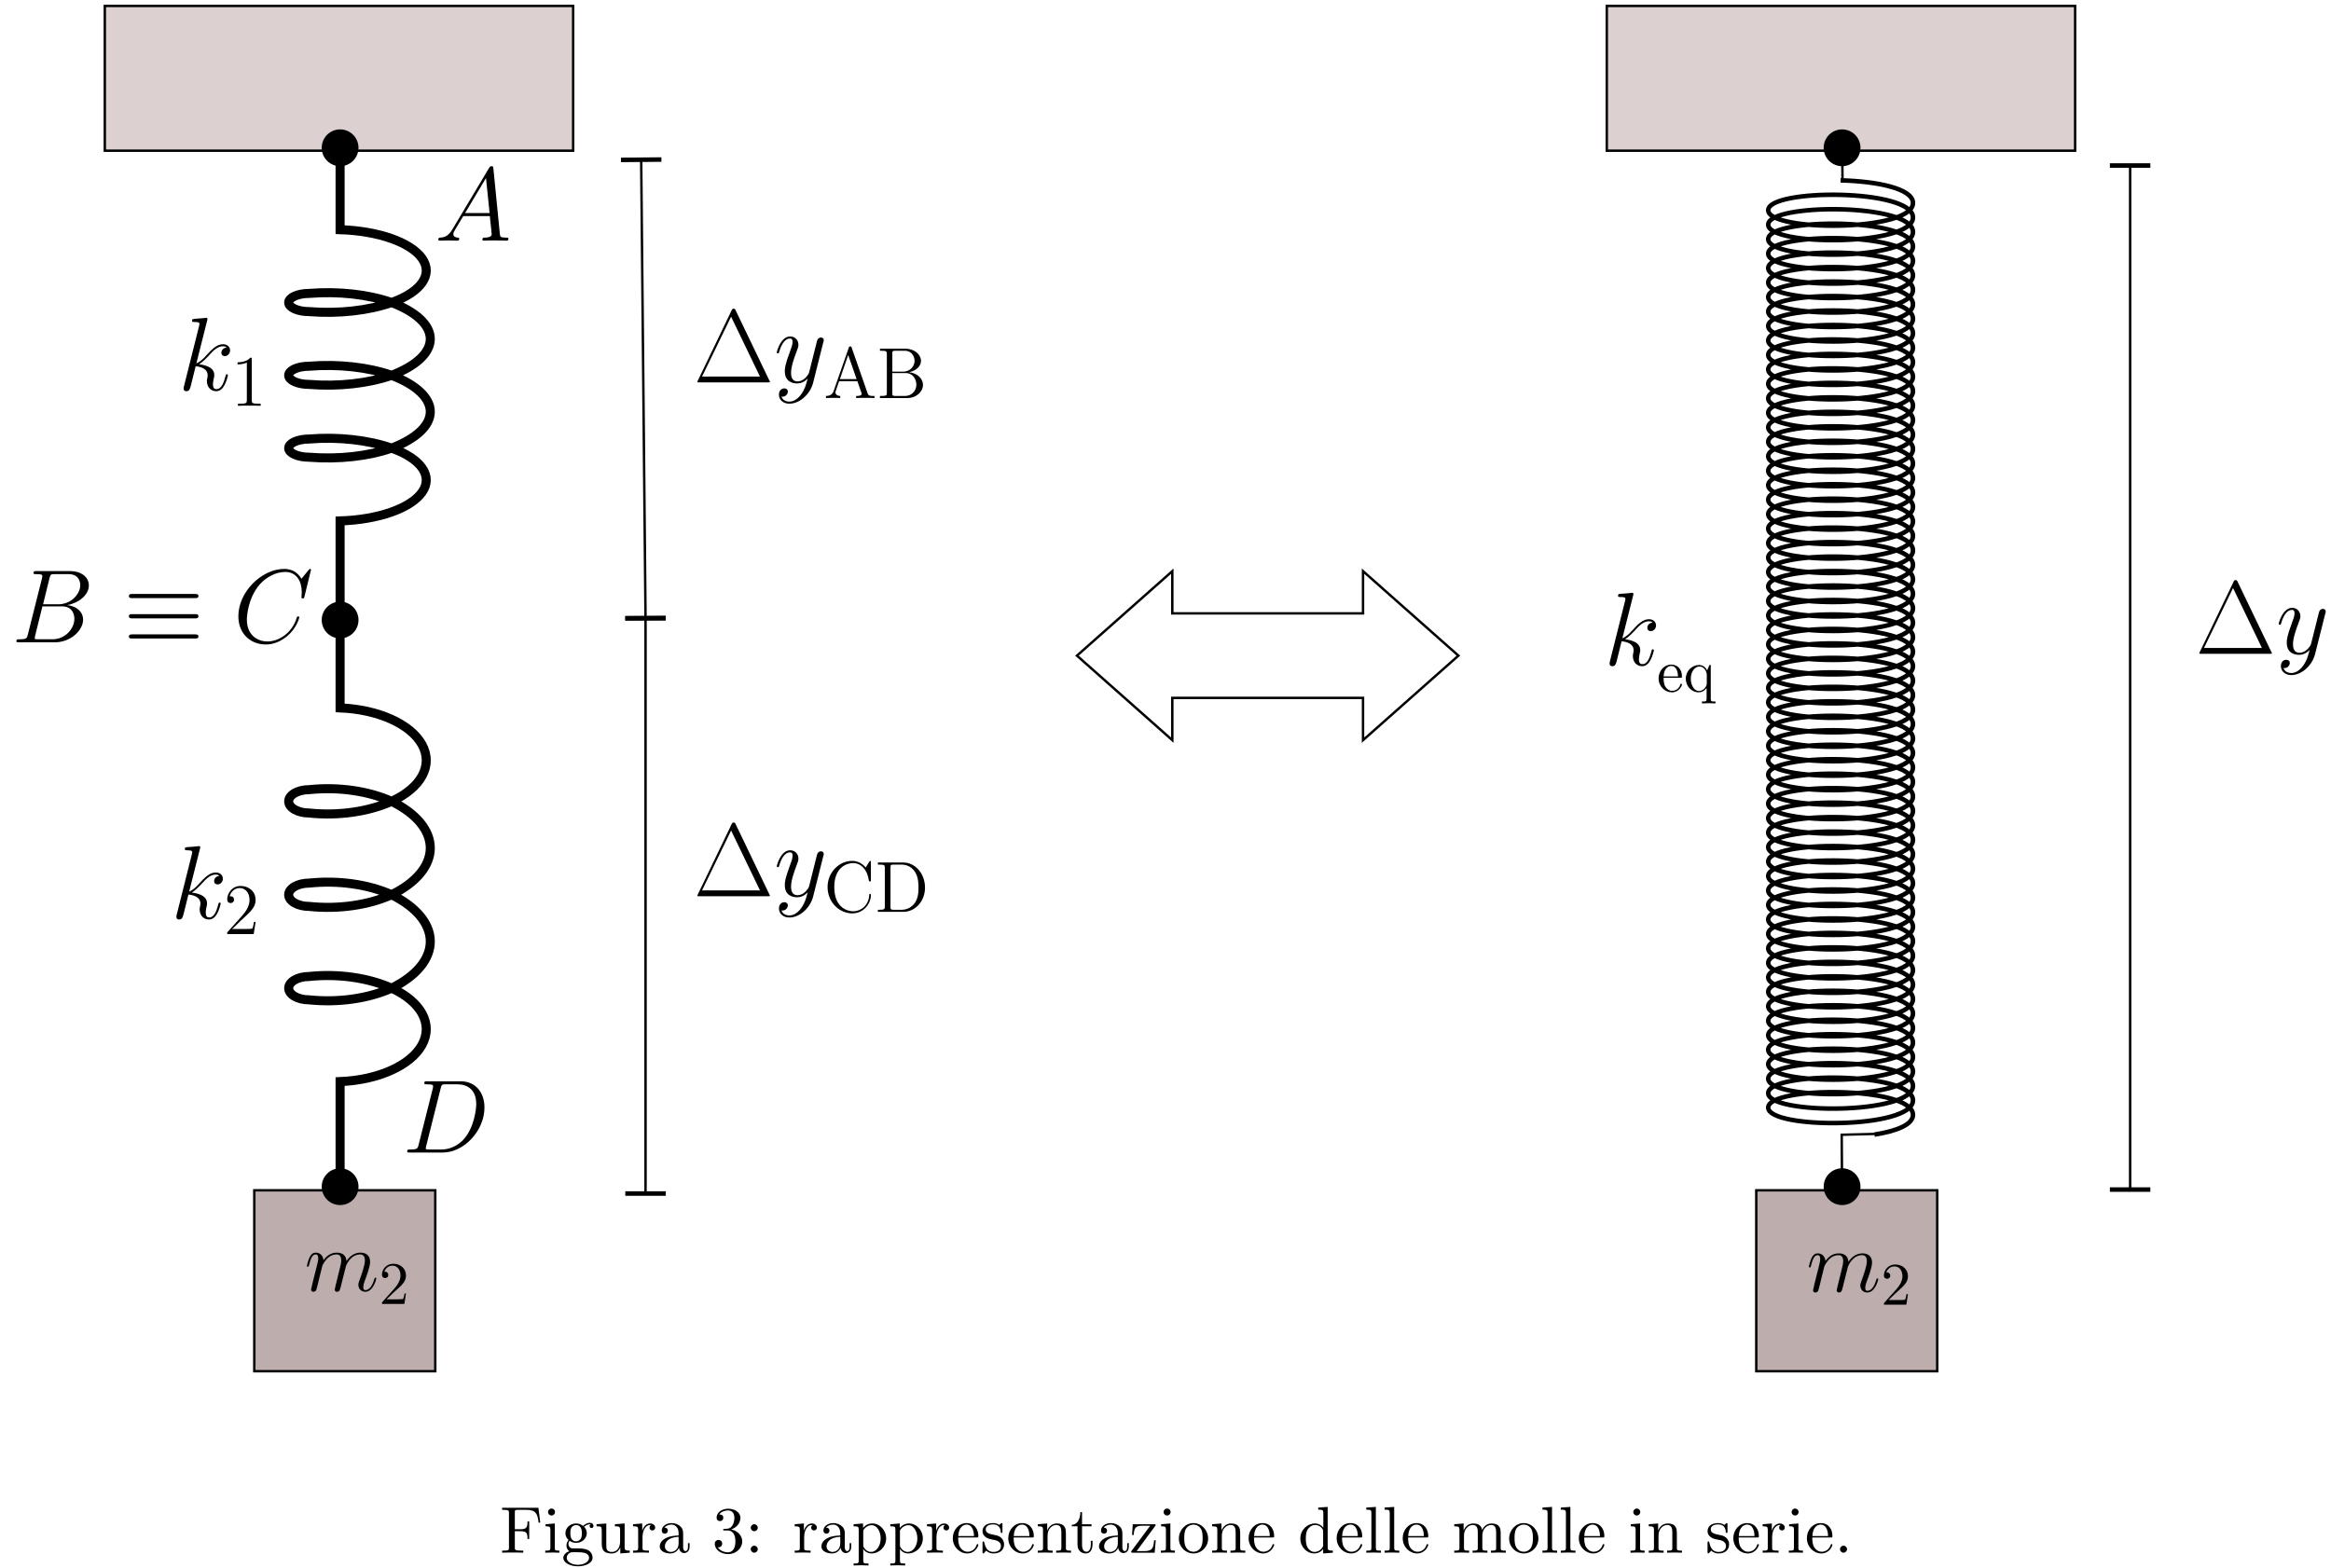 <?xml version="1.0" encoding="UTF-8"?>
<svg xmlns="http://www.w3.org/2000/svg" xmlns:xlink="http://www.w3.org/1999/xlink" width="385pt" height="259pt" viewBox="0 0 385 259" version="1.1">
<defs>
<g>
<symbol overflow="visible" id="glyph0-0">
<path style="stroke:none;" d=""/>
</symbol>
<symbol overflow="visible" id="glyph0-1">
<path style="stroke:none;" d="M 6.344 -7.422 L 0.359 -7.422 L 0.359 -7.078 L 0.625 -7.078 C 1.469 -7.078 1.484 -6.953 1.484 -6.562 L 1.484 -0.844 C 1.484 -0.453 1.469 -0.344 0.625 -0.344 L 0.359 -0.344 L 0.359 0 C 0.734 -0.031 1.594 -0.031 2.016 -0.031 C 2.469 -0.031 3.453 -0.031 3.844 0 L 3.844 -0.344 L 3.484 -0.344 C 2.453 -0.344 2.453 -0.484 2.453 -0.859 L 2.453 -3.547 L 3.391 -3.547 C 4.438 -3.547 4.547 -3.203 4.547 -2.266 L 4.828 -2.266 L 4.828 -5.156 L 4.547 -5.156 C 4.547 -4.25 4.438 -3.875 3.391 -3.875 L 2.453 -3.875 L 2.453 -6.641 C 2.453 -7 2.469 -7.078 2.984 -7.078 L 4.297 -7.078 C 5.938 -7.078 6.203 -6.469 6.375 -4.969 L 6.656 -4.969 Z M 6.344 -7.422 "/>
</symbol>
<symbol overflow="visible" id="glyph0-2">
<path style="stroke:none;" d="M 1.938 -4.828 L 0.406 -4.703 L 0.406 -4.359 C 1.109 -4.359 1.203 -4.297 1.203 -3.766 L 1.203 -0.828 C 1.203 -0.344 1.094 -0.344 0.359 -0.344 L 0.359 0 C 0.703 -0.016 1.297 -0.031 1.562 -0.031 C 1.938 -0.031 2.328 -0.016 2.688 0 L 2.688 -0.344 C 1.969 -0.344 1.938 -0.391 1.938 -0.812 Z M 1.969 -6.719 C 1.969 -7.062 1.703 -7.297 1.391 -7.297 C 1.062 -7.297 0.812 -7 0.812 -6.719 C 0.812 -6.422 1.062 -6.141 1.391 -6.141 C 1.703 -6.141 1.969 -6.375 1.969 -6.719 Z M 1.969 -6.719 "/>
</symbol>
<symbol overflow="visible" id="glyph0-3">
<path style="stroke:none;" d="M 2.422 -1.875 C 1.469 -1.875 1.469 -2.969 1.469 -3.219 C 1.469 -3.516 1.484 -3.859 1.641 -4.141 C 1.734 -4.266 1.984 -4.562 2.422 -4.562 C 3.375 -4.562 3.375 -3.484 3.375 -3.234 C 3.375 -2.938 3.359 -2.578 3.203 -2.312 C 3.109 -2.188 2.859 -1.875 2.422 -1.875 Z M 1.156 -1.453 C 1.156 -1.5 1.156 -1.75 1.344 -1.969 C 1.766 -1.656 2.219 -1.625 2.422 -1.625 C 3.438 -1.625 4.188 -2.375 4.188 -3.219 C 4.188 -3.625 4.016 -4.031 3.734 -4.281 C 4.141 -4.641 4.531 -4.703 4.719 -4.703 C 4.75 -4.703 4.797 -4.703 4.828 -4.688 C 4.719 -4.641 4.656 -4.531 4.656 -4.391 C 4.656 -4.203 4.797 -4.078 4.969 -4.078 C 5.078 -4.078 5.297 -4.156 5.297 -4.406 C 5.297 -4.594 5.156 -4.938 4.734 -4.938 C 4.516 -4.938 4.031 -4.875 3.578 -4.422 C 3.125 -4.781 2.656 -4.828 2.422 -4.828 C 1.406 -4.828 0.656 -4.062 0.656 -3.234 C 0.656 -2.75 0.891 -2.328 1.172 -2.109 C 1.031 -1.938 0.828 -1.578 0.828 -1.203 C 0.828 -0.859 0.969 -0.453 1.312 -0.234 C 0.656 -0.047 0.312 0.422 0.312 0.859 C 0.312 1.641 1.391 2.25 2.719 2.25 C 4 2.25 5.141 1.688 5.141 0.844 C 5.141 0.453 4.984 -0.094 4.422 -0.406 C 3.844 -0.703 3.219 -0.703 2.547 -0.703 C 2.281 -0.703 1.812 -0.703 1.734 -0.719 C 1.391 -0.766 1.156 -1.094 1.156 -1.453 Z M 2.719 2 C 1.625 2 0.875 1.438 0.875 0.859 C 0.875 0.359 1.281 -0.047 1.766 -0.078 L 2.406 -0.078 C 3.344 -0.078 4.562 -0.078 4.562 0.859 C 4.562 1.453 3.797 2 2.719 2 Z M 2.719 2 "/>
</symbol>
<symbol overflow="visible" id="glyph0-4">
<path style="stroke:none;" d="M 4.266 -0.859 L 4.266 0.125 L 5.828 0 L 5.828 -0.344 C 5.078 -0.344 4.984 -0.422 4.984 -0.953 L 4.984 -4.828 L 3.375 -4.703 L 3.375 -4.359 C 4.141 -4.359 4.234 -4.281 4.234 -3.75 L 4.234 -1.812 C 4.234 -0.859 3.703 -0.125 2.906 -0.125 C 2 -0.125 1.953 -0.625 1.953 -1.203 L 1.953 -4.828 L 0.344 -4.703 L 0.344 -4.359 C 1.203 -4.359 1.203 -4.328 1.203 -3.359 L 1.203 -1.719 C 1.203 -0.875 1.203 0.125 2.859 0.125 C 3.469 0.125 3.953 -0.188 4.266 -0.859 Z M 4.266 -0.859 "/>
</symbol>
<symbol overflow="visible" id="glyph0-5">
<path style="stroke:none;" d="M 1.828 -3.625 L 1.828 -4.828 L 0.312 -4.703 L 0.312 -4.359 C 1.062 -4.359 1.156 -4.281 1.156 -3.75 L 1.156 -0.828 C 1.156 -0.344 1.031 -0.344 0.312 -0.344 L 0.312 0 C 0.734 -0.016 1.25 -0.031 1.547 -0.031 C 1.984 -0.031 2.5 -0.031 2.938 0 L 2.938 -0.344 L 2.703 -0.344 C 1.891 -0.344 1.875 -0.453 1.875 -0.844 L 1.875 -2.531 C 1.875 -3.609 2.328 -4.578 3.156 -4.578 C 3.234 -4.578 3.266 -4.578 3.281 -4.562 C 3.25 -4.562 3.031 -4.422 3.031 -4.141 C 3.031 -3.844 3.266 -3.672 3.5 -3.672 C 3.703 -3.672 3.969 -3.812 3.969 -4.156 C 3.969 -4.5 3.625 -4.828 3.156 -4.828 C 2.359 -4.828 1.969 -4.094 1.828 -3.625 Z M 1.828 -3.625 "/>
</symbol>
<symbol overflow="visible" id="glyph0-6">
<path style="stroke:none;" d="M 3.625 -0.828 C 3.672 -0.391 3.969 0.062 4.484 0.062 C 4.719 0.062 5.375 -0.094 5.375 -0.969 L 5.375 -1.578 L 5.109 -1.578 L 5.109 -0.969 C 5.109 -0.344 4.828 -0.266 4.719 -0.266 C 4.359 -0.266 4.312 -0.766 4.312 -0.812 L 4.312 -3 C 4.312 -3.453 4.312 -3.875 3.922 -4.281 C 3.484 -4.719 2.938 -4.891 2.422 -4.891 C 1.531 -4.891 0.781 -4.375 0.781 -3.656 C 0.781 -3.328 1 -3.141 1.281 -3.141 C 1.578 -3.141 1.781 -3.359 1.781 -3.641 C 1.781 -3.781 1.719 -4.141 1.219 -4.141 C 1.516 -4.531 2.047 -4.641 2.406 -4.641 C 2.938 -4.641 3.562 -4.219 3.562 -3.25 L 3.562 -2.844 C 3 -2.812 2.234 -2.781 1.547 -2.453 C 0.734 -2.078 0.453 -1.516 0.453 -1.031 C 0.453 -0.156 1.516 0.125 2.203 0.125 C 2.922 0.125 3.422 -0.312 3.625 -0.828 Z M 3.562 -2.625 L 3.562 -1.531 C 3.562 -0.484 2.766 -0.125 2.281 -0.125 C 1.75 -0.125 1.297 -0.5 1.297 -1.047 C 1.297 -1.641 1.75 -2.547 3.562 -2.625 Z M 3.562 -2.625 "/>
</symbol>
<symbol overflow="visible" id="glyph0-7">
<path style="stroke:none;" d="M 3.156 -3.844 C 4.062 -4.141 4.688 -4.891 4.688 -5.766 C 4.688 -6.656 3.734 -7.266 2.688 -7.266 C 1.578 -7.266 0.75 -6.609 0.75 -5.781 C 0.75 -5.422 1 -5.219 1.312 -5.219 C 1.641 -5.219 1.859 -5.453 1.859 -5.766 C 1.859 -6.312 1.359 -6.312 1.188 -6.312 C 1.531 -6.844 2.25 -6.984 2.641 -6.984 C 3.094 -6.984 3.688 -6.75 3.688 -5.766 C 3.688 -5.641 3.672 -5 3.375 -4.531 C 3.047 -4 2.688 -3.969 2.406 -3.953 C 2.328 -3.953 2.062 -3.922 1.984 -3.922 C 1.891 -3.922 1.828 -3.906 1.828 -3.797 C 1.828 -3.672 1.891 -3.672 2.078 -3.672 L 2.562 -3.672 C 3.453 -3.672 3.859 -2.938 3.859 -1.859 C 3.859 -0.375 3.109 -0.062 2.625 -0.062 C 2.156 -0.062 1.344 -0.25 0.953 -0.891 C 1.344 -0.844 1.672 -1.078 1.672 -1.5 C 1.672 -1.891 1.391 -2.109 1.062 -2.109 C 0.812 -2.109 0.453 -1.953 0.453 -1.469 C 0.453 -0.484 1.469 0.234 2.656 0.234 C 3.984 0.234 4.984 -0.75 4.984 -1.859 C 4.984 -2.766 4.297 -3.609 3.156 -3.844 Z M 3.156 -3.844 "/>
</symbol>
<symbol overflow="visible" id="glyph0-8">
<path style="stroke:none;" d="M 2.094 -4.125 C 2.094 -4.438 1.828 -4.703 1.516 -4.703 C 1.203 -4.703 0.938 -4.438 0.938 -4.125 C 0.938 -3.812 1.203 -3.547 1.516 -3.547 C 1.828 -3.547 2.094 -3.812 2.094 -4.125 Z M 2.094 -0.578 C 2.094 -0.891 1.828 -1.156 1.516 -1.156 C 1.203 -1.156 0.938 -0.891 0.938 -0.578 C 0.938 -0.266 1.203 0 1.516 0 C 1.828 0 2.094 -0.266 2.094 -0.578 Z M 2.094 -0.578 "/>
</symbol>
<symbol overflow="visible" id="glyph0-9">
<path style="stroke:none;" d="M 1.875 -4.094 L 1.875 -4.828 L 0.312 -4.703 L 0.312 -4.359 C 1.078 -4.359 1.156 -4.297 1.156 -3.812 L 1.156 1.281 C 1.156 1.781 1.031 1.781 0.312 1.781 L 0.312 2.109 C 0.672 2.109 1.25 2.078 1.531 2.078 C 1.828 2.078 2.375 2.109 2.766 2.109 L 2.766 1.781 C 2.031 1.781 1.906 1.781 1.906 1.281 L 1.906 -0.641 C 1.969 -0.469 2.422 0.125 3.25 0.125 C 4.547 0.125 5.688 -0.953 5.688 -2.359 C 5.688 -3.734 4.625 -4.828 3.406 -4.828 C 2.547 -4.828 2.094 -4.344 1.875 -4.094 Z M 1.906 -1.25 L 1.906 -3.672 C 2.219 -4.234 2.766 -4.547 3.312 -4.547 C 4.109 -4.547 4.781 -3.594 4.781 -2.359 C 4.781 -1.031 4.016 -0.125 3.203 -0.125 C 2.766 -0.125 2.359 -0.344 2.062 -0.781 C 1.906 -1.016 1.906 -1.031 1.906 -1.25 Z M 1.906 -1.25 "/>
</symbol>
<symbol overflow="visible" id="glyph0-10">
<path style="stroke:none;" d="M 1.219 -2.75 C 1.281 -4.375 2.203 -4.641 2.578 -4.641 C 3.703 -4.641 3.812 -3.172 3.812 -2.75 Z M 1.203 -2.516 L 4.25 -2.516 C 4.5 -2.516 4.531 -2.516 4.531 -2.75 C 4.531 -3.828 3.938 -4.891 2.578 -4.891 C 1.312 -4.891 0.312 -3.766 0.312 -2.406 C 0.312 -0.938 1.453 0.125 2.703 0.125 C 4.031 0.125 4.531 -1.094 4.531 -1.297 C 4.531 -1.406 4.438 -1.422 4.391 -1.422 C 4.281 -1.422 4.266 -1.359 4.25 -1.281 C 3.859 -0.156 2.875 -0.156 2.766 -0.156 C 2.219 -0.156 1.781 -0.484 1.531 -0.891 C 1.203 -1.406 1.203 -2.125 1.203 -2.516 Z M 1.203 -2.516 "/>
</symbol>
<symbol overflow="visible" id="glyph0-11">
<path style="stroke:none;" d="M 2.266 -2.109 C 2.516 -2.078 3.406 -1.891 3.406 -1.109 C 3.406 -0.562 3.016 -0.125 2.172 -0.125 C 1.25 -0.125 0.859 -0.734 0.656 -1.672 C 0.625 -1.812 0.609 -1.859 0.5 -1.859 C 0.359 -1.859 0.359 -1.781 0.359 -1.578 L 0.359 -0.141 C 0.359 0.047 0.359 0.125 0.484 0.125 C 0.531 0.125 0.547 0.109 0.75 -0.094 C 0.781 -0.125 0.781 -0.141 0.969 -0.344 C 1.453 0.109 1.938 0.125 2.172 0.125 C 3.422 0.125 3.922 -0.609 3.922 -1.391 C 3.922 -1.969 3.594 -2.297 3.469 -2.438 C 3.109 -2.781 2.688 -2.875 2.219 -2.953 C 1.609 -3.078 0.891 -3.219 0.891 -3.844 C 0.891 -4.234 1.172 -4.672 2.109 -4.672 C 3.297 -4.672 3.359 -3.703 3.375 -3.359 C 3.391 -3.266 3.484 -3.266 3.516 -3.266 C 3.656 -3.266 3.656 -3.312 3.656 -3.516 L 3.656 -4.625 C 3.656 -4.812 3.656 -4.891 3.531 -4.891 C 3.484 -4.891 3.453 -4.891 3.312 -4.75 C 3.281 -4.719 3.172 -4.609 3.125 -4.578 C 2.719 -4.891 2.266 -4.891 2.109 -4.891 C 0.781 -4.891 0.359 -4.156 0.359 -3.547 C 0.359 -3.156 0.531 -2.859 0.828 -2.625 C 1.172 -2.328 1.484 -2.266 2.266 -2.109 Z M 2.266 -2.109 "/>
</symbol>
<symbol overflow="visible" id="glyph0-12">
<path style="stroke:none;" d="M 1.203 -3.75 L 1.203 -0.828 C 1.203 -0.344 1.078 -0.344 0.344 -0.344 L 0.344 0 C 0.734 -0.016 1.281 -0.031 1.578 -0.031 C 1.859 -0.031 2.438 -0.016 2.797 0 L 2.797 -0.344 C 2.078 -0.344 1.953 -0.344 1.953 -0.828 L 1.953 -2.828 C 1.953 -3.969 2.719 -4.578 3.422 -4.578 C 4.109 -4.578 4.234 -3.984 4.234 -3.375 L 4.234 -0.828 C 4.234 -0.344 4.109 -0.344 3.375 -0.344 L 3.375 0 C 3.766 -0.016 4.312 -0.031 4.609 -0.031 C 4.891 -0.031 5.469 -0.016 5.828 0 L 5.828 -0.344 C 5.266 -0.344 5 -0.344 4.984 -0.672 L 4.984 -2.75 C 4.984 -3.688 4.984 -4.031 4.641 -4.422 C 4.5 -4.609 4.141 -4.828 3.5 -4.828 C 2.703 -4.828 2.188 -4.359 1.891 -3.672 L 1.891 -4.828 L 0.344 -4.703 L 0.344 -4.359 C 1.109 -4.359 1.203 -4.281 1.203 -3.75 Z M 1.203 -3.75 "/>
</symbol>
<symbol overflow="visible" id="glyph0-13">
<path style="stroke:none;" d="M 1.891 -4.359 L 3.453 -4.359 L 3.453 -4.703 L 1.891 -4.703 L 1.891 -6.703 L 1.609 -6.703 C 1.609 -5.812 1.281 -4.641 0.203 -4.609 L 0.203 -4.359 L 1.141 -4.359 L 1.141 -1.359 C 1.141 -0.016 2.156 0.125 2.547 0.125 C 3.312 0.125 3.625 -0.656 3.625 -1.359 L 3.625 -1.969 L 3.344 -1.969 L 3.344 -1.375 C 3.344 -0.562 3.016 -0.156 2.625 -0.156 C 1.891 -0.156 1.891 -1.141 1.891 -1.328 Z M 1.891 -4.359 "/>
</symbol>
<symbol overflow="visible" id="glyph0-14">
<path style="stroke:none;" d="M 4.25 -4.375 C 4.359 -4.5 4.359 -4.516 4.359 -4.562 C 4.359 -4.703 4.266 -4.703 4.062 -4.703 L 0.578 -4.703 L 0.453 -2.938 L 0.734 -2.938 C 0.797 -4.062 1 -4.453 2.203 -4.453 L 3.453 -4.453 L 0.406 -0.344 C 0.312 -0.234 0.312 -0.203 0.312 -0.156 C 0.312 0 0.375 0 0.594 0 L 4.188 0 L 4.375 -2.047 L 4.094 -2.047 C 4 -0.75 3.781 -0.266 2.516 -0.266 L 1.219 -0.266 Z M 4.25 -4.375 "/>
</symbol>
<symbol overflow="visible" id="glyph0-15">
<path style="stroke:none;" d="M 5.141 -2.328 C 5.141 -3.734 4.047 -4.891 2.719 -4.891 C 1.359 -4.891 0.312 -3.703 0.312 -2.328 C 0.312 -0.922 1.438 0.125 2.719 0.125 C 4.031 0.125 5.141 -0.953 5.141 -2.328 Z M 2.719 -0.156 C 2.25 -0.156 1.781 -0.375 1.484 -0.891 C 1.203 -1.359 1.203 -2.031 1.203 -2.422 C 1.203 -2.844 1.203 -3.438 1.469 -3.922 C 1.766 -4.422 2.281 -4.641 2.719 -4.641 C 3.203 -4.641 3.672 -4.406 3.953 -3.938 C 4.234 -3.469 4.234 -2.828 4.234 -2.422 C 4.234 -2.031 4.234 -1.438 3.984 -0.953 C 3.75 -0.469 3.266 -0.156 2.719 -0.156 Z M 2.719 -0.156 "/>
</symbol>
<symbol overflow="visible" id="glyph0-16">
<path style="stroke:none;" d="M 4.141 -0.594 L 4.141 0.125 L 5.75 0 L 5.75 -0.344 C 4.984 -0.344 4.891 -0.422 4.891 -0.953 L 4.891 -7.562 L 3.328 -7.453 L 3.328 -7.109 C 4.094 -7.109 4.172 -7.031 4.172 -6.5 L 4.172 -4.141 C 3.859 -4.531 3.391 -4.828 2.797 -4.828 C 1.516 -4.828 0.375 -3.75 0.375 -2.344 C 0.375 -0.953 1.438 0.125 2.688 0.125 C 3.375 0.125 3.875 -0.25 4.141 -0.594 Z M 4.141 -3.516 L 4.141 -1.281 C 4.141 -1.094 4.141 -1.062 4.031 -0.891 C 3.703 -0.359 3.203 -0.125 2.734 -0.125 C 2.25 -0.125 1.859 -0.406 1.594 -0.812 C 1.312 -1.266 1.281 -1.891 1.281 -2.328 C 1.281 -2.734 1.297 -3.391 1.609 -3.875 C 1.844 -4.219 2.25 -4.578 2.844 -4.578 C 3.234 -4.578 3.688 -4.422 4.031 -3.922 C 4.141 -3.734 4.141 -3.719 4.141 -3.516 Z M 4.141 -3.516 "/>
</symbol>
<symbol overflow="visible" id="glyph0-17">
<path style="stroke:none;" d="M 1.938 -7.562 L 0.359 -7.453 L 0.359 -7.109 C 1.125 -7.109 1.203 -7.031 1.203 -6.5 L 1.203 -0.828 C 1.203 -0.344 1.094 -0.344 0.359 -0.344 L 0.359 0 C 0.719 -0.016 1.297 -0.031 1.578 -0.031 C 1.844 -0.031 2.375 -0.016 2.781 0 L 2.781 -0.344 C 2.047 -0.344 1.938 -0.344 1.938 -0.828 Z M 1.938 -7.562 "/>
</symbol>
<symbol overflow="visible" id="glyph0-18">
<path style="stroke:none;" d="M 1.203 -3.75 L 1.203 -0.828 C 1.203 -0.344 1.078 -0.344 0.344 -0.344 L 0.344 0 C 0.734 -0.016 1.281 -0.031 1.578 -0.031 C 1.859 -0.031 2.438 -0.016 2.797 0 L 2.797 -0.344 C 2.078 -0.344 1.953 -0.344 1.953 -0.828 L 1.953 -2.828 C 1.953 -3.969 2.719 -4.578 3.422 -4.578 C 4.109 -4.578 4.234 -3.984 4.234 -3.375 L 4.234 -0.828 C 4.234 -0.344 4.109 -0.344 3.375 -0.344 L 3.375 0 C 3.766 -0.016 4.312 -0.031 4.609 -0.031 C 4.891 -0.031 5.469 -0.016 5.828 0 L 5.828 -0.344 C 5.109 -0.344 4.984 -0.344 4.984 -0.828 L 4.984 -2.828 C 4.984 -3.969 5.766 -4.578 6.453 -4.578 C 7.141 -4.578 7.266 -3.984 7.266 -3.375 L 7.266 -0.828 C 7.266 -0.344 7.141 -0.344 6.406 -0.344 L 6.406 0 C 6.797 -0.016 7.344 -0.031 7.641 -0.031 C 7.922 -0.031 8.5 -0.016 8.859 0 L 8.859 -0.344 C 8.297 -0.344 8.031 -0.344 8.016 -0.672 L 8.016 -2.75 C 8.016 -3.688 8.016 -4.031 7.672 -4.422 C 7.531 -4.609 7.172 -4.828 6.531 -4.828 C 5.609 -4.828 5.141 -4.172 4.953 -3.75 C 4.797 -4.703 3.984 -4.828 3.5 -4.828 C 2.703 -4.828 2.188 -4.359 1.891 -3.672 L 1.891 -4.828 L 0.344 -4.703 L 0.344 -4.359 C 1.109 -4.359 1.203 -4.281 1.203 -3.75 Z M 1.203 -3.75 "/>
</symbol>
<symbol overflow="visible" id="glyph0-19">
<path style="stroke:none;" d="M 2.094 -0.578 C 2.094 -0.891 1.828 -1.156 1.516 -1.156 C 1.203 -1.156 0.938 -0.891 0.938 -0.578 C 0.938 -0.266 1.203 0 1.516 0 C 1.828 0 2.094 -0.266 2.094 -0.578 Z M 2.094 -0.578 "/>
</symbol>
<symbol overflow="visible" id="glyph1-0">
<path style="stroke:none;" d=""/>
</symbol>
<symbol overflow="visible" id="glyph1-1">
<path style="stroke:none;" d="M 2.953 -4.203 C 2.984 -4.281 3.344 -5 3.875 -5.469 C 4.25 -5.812 4.734 -6.031 5.297 -6.031 C 5.859 -6.031 6.062 -5.609 6.062 -5.031 C 6.062 -4.953 6.062 -4.656 5.891 -3.984 L 5.531 -2.516 C 5.422 -2.078 5.156 -1.016 5.125 -0.859 C 5.062 -0.641 4.984 -0.266 4.984 -0.219 C 4.984 -0.016 5.141 0.141 5.344 0.141 C 5.781 0.141 5.859 -0.188 5.984 -0.703 L 6.844 -4.125 C 6.875 -4.25 7.609 -6.031 9.188 -6.031 C 9.766 -6.031 9.969 -5.609 9.969 -5.031 C 9.969 -4.234 9.406 -2.672 9.094 -1.812 C 8.969 -1.469 8.891 -1.281 8.891 -1.016 C 8.891 -0.375 9.344 0.141 10.031 0.141 C 11.359 0.141 11.859 -1.969 11.859 -2.047 C 11.859 -2.125 11.812 -2.188 11.719 -2.188 C 11.594 -2.188 11.578 -2.141 11.5 -1.891 C 11.172 -0.75 10.641 -0.141 10.062 -0.141 C 9.922 -0.141 9.703 -0.156 9.703 -0.609 C 9.703 -0.984 9.875 -1.453 9.922 -1.609 C 10.188 -2.297 10.828 -3.984 10.828 -4.812 C 10.828 -5.688 10.328 -6.328 9.234 -6.328 C 8.281 -6.328 7.5 -5.781 6.922 -4.938 C 6.891 -5.703 6.406 -6.328 5.328 -6.328 C 4.062 -6.328 3.391 -5.422 3.125 -5.062 C 3.078 -5.875 2.5 -6.328 1.859 -6.328 C 1.453 -6.328 1.125 -6.125 0.844 -5.578 C 0.594 -5.062 0.391 -4.188 0.391 -4.125 C 0.391 -4.078 0.438 -4 0.547 -4 C 0.656 -4 0.672 -4.016 0.766 -4.344 C 0.969 -5.188 1.25 -6.031 1.828 -6.031 C 2.156 -6.031 2.266 -5.812 2.266 -5.375 C 2.266 -5.062 2.125 -4.5 2.016 -4.062 L 1.625 -2.516 C 1.562 -2.234 1.406 -1.594 1.328 -1.328 C 1.234 -0.969 1.078 -0.281 1.078 -0.219 C 1.078 -0.016 1.234 0.141 1.453 0.141 C 1.625 0.141 1.828 0.062 1.938 -0.156 C 1.969 -0.234 2.094 -0.734 2.172 -1.016 L 2.484 -2.312 Z M 2.953 -4.203 "/>
</symbol>
<symbol overflow="visible" id="glyph2-0">
<path style="stroke:none;" d=""/>
</symbol>
<symbol overflow="visible" id="glyph2-1">
<path style="stroke:none;" d="M 1.266 -0.766 L 2.328 -1.797 C 3.875 -3.172 4.469 -3.703 4.469 -4.703 C 4.469 -5.844 3.578 -6.641 2.359 -6.641 C 1.234 -6.641 0.5 -5.719 0.5 -4.828 C 0.5 -4.281 1 -4.281 1.031 -4.281 C 1.203 -4.281 1.547 -4.391 1.547 -4.812 C 1.547 -5.062 1.359 -5.328 1.016 -5.328 C 0.938 -5.328 0.922 -5.328 0.891 -5.312 C 1.109 -5.969 1.656 -6.328 2.234 -6.328 C 3.141 -6.328 3.562 -5.516 3.562 -4.703 C 3.562 -3.906 3.078 -3.125 2.516 -2.5 L 0.609 -0.375 C 0.5 -0.266 0.5 -0.234 0.5 0 L 4.203 0 L 4.469 -1.734 L 4.234 -1.734 C 4.172 -1.438 4.109 -1 4 -0.844 C 3.938 -0.766 3.281 -0.766 3.062 -0.766 Z M 1.266 -0.766 "/>
</symbol>
<symbol overflow="visible" id="glyph2-2">
<path style="stroke:none;" d="M 1.109 -2.516 C 1.172 -4 2.016 -4.25 2.359 -4.25 C 3.375 -4.25 3.484 -2.906 3.484 -2.516 Z M 1.109 -2.297 L 3.891 -2.297 C 4.109 -2.297 4.141 -2.297 4.141 -2.516 C 4.141 -3.5 3.594 -4.469 2.359 -4.469 C 1.203 -4.469 0.281 -3.438 0.281 -2.188 C 0.281 -0.859 1.328 0.109 2.469 0.109 C 3.688 0.109 4.141 -1 4.141 -1.188 C 4.141 -1.281 4.062 -1.312 4 -1.312 C 3.922 -1.312 3.891 -1.25 3.875 -1.172 C 3.531 -0.141 2.625 -0.141 2.531 -0.141 C 2.031 -0.141 1.641 -0.438 1.406 -0.812 C 1.109 -1.281 1.109 -1.938 1.109 -2.297 Z M 1.109 -2.297 "/>
</symbol>
<symbol overflow="visible" id="glyph2-3">
<path style="stroke:none;" d="M 3.781 -0.609 L 3.781 1.172 C 3.781 1.625 3.672 1.625 3.016 1.625 L 3.016 1.938 C 3.344 1.922 3.875 1.906 4.125 1.906 C 4.391 1.906 4.906 1.922 5.25 1.938 L 5.25 1.625 C 4.578 1.625 4.469 1.625 4.469 1.172 L 4.469 -4.406 L 4.25 -4.406 L 3.875 -3.5 C 3.75 -3.781 3.344 -4.406 2.547 -4.406 C 1.391 -4.406 0.344 -3.438 0.344 -2.141 C 0.344 -0.891 1.312 0.109 2.469 0.109 C 3.156 0.109 3.562 -0.312 3.781 -0.609 Z M 3.812 -2.766 L 3.812 -1.359 C 3.812 -1.031 3.641 -0.75 3.422 -0.516 C 3.297 -0.375 2.969 -0.109 2.5 -0.109 C 1.781 -0.109 1.172 -1 1.172 -2.141 C 1.172 -3.328 1.859 -4.156 2.609 -4.156 C 3.406 -4.156 3.812 -3.297 3.812 -2.766 Z M 3.812 -2.766 "/>
</symbol>
<symbol overflow="visible" id="glyph3-0">
<path style="stroke:none;" d=""/>
</symbol>
<symbol overflow="visible" id="glyph3-1">
<path style="stroke:none;" d="M 6.297 -10.594 C 6.453 -11.234 6.531 -11.266 7.203 -11.266 L 9.438 -11.266 C 11.375 -11.266 11.375 -9.609 11.375 -9.453 C 11.375 -8.062 9.984 -6.281 7.719 -6.281 L 5.234 -6.281 Z M 9.219 -6.141 C 11.094 -6.484 12.797 -7.797 12.797 -9.391 C 12.797 -10.734 11.609 -11.766 9.656 -11.766 L 4.125 -11.766 C 3.812 -11.766 3.656 -11.766 3.656 -11.438 C 3.656 -11.266 3.812 -11.266 4.062 -11.266 C 5.109 -11.266 5.109 -11.125 5.109 -10.938 C 5.109 -10.906 5.109 -10.797 5.047 -10.531 L 2.719 -1.281 C 2.562 -0.672 2.531 -0.5 1.328 -0.5 C 1 -0.5 0.828 -0.5 0.828 -0.188 C 0.828 0 0.938 0 1.281 0 L 7.188 0 C 9.812 0 11.844 -2 11.844 -3.734 C 11.844 -5.141 10.609 -6.016 9.219 -6.141 Z M 6.766 -0.5 L 4.438 -0.5 C 4.203 -0.5 4.172 -0.5 4.062 -0.516 C 3.875 -0.531 3.859 -0.562 3.859 -0.703 C 3.859 -0.828 3.891 -0.938 3.922 -1.078 L 5.125 -5.938 L 8.375 -5.938 C 10.406 -5.938 10.406 -4.047 10.406 -3.906 C 10.406 -2.25 8.906 -0.5 6.766 -0.5 Z M 6.766 -0.5 "/>
</symbol>
<symbol overflow="visible" id="glyph3-2">
<path style="stroke:none;" d="M 12.859 -11.969 C 12.859 -12.125 12.734 -12.125 12.703 -12.125 C 12.672 -12.125 12.609 -12.125 12.469 -11.953 L 11.281 -10.5 C 10.672 -11.531 9.734 -12.125 8.438 -12.125 C 4.719 -12.125 0.859 -8.344 0.859 -4.312 C 0.859 -1.422 2.875 0.359 5.391 0.359 C 6.766 0.359 7.969 -0.219 8.969 -1.062 C 10.469 -2.328 10.922 -4 10.922 -4.125 C 10.922 -4.281 10.781 -4.281 10.734 -4.281 C 10.578 -4.281 10.562 -4.188 10.516 -4.109 C 9.734 -1.422 7.406 -0.141 5.688 -0.141 C 3.859 -0.141 2.266 -1.312 2.266 -3.75 C 2.266 -4.312 2.438 -7.297 4.391 -9.562 C 5.344 -10.656 6.953 -11.625 8.594 -11.625 C 10.484 -11.625 11.328 -10.062 11.328 -8.297 C 11.328 -7.859 11.281 -7.469 11.281 -7.406 C 11.281 -7.25 11.453 -7.25 11.5 -7.25 C 11.688 -7.25 11.703 -7.266 11.781 -7.578 Z M 12.859 -11.969 "/>
</symbol>
<symbol overflow="visible" id="glyph3-3">
<path style="stroke:none;" d="M 2.922 -1.906 C 2.328 -0.891 1.734 -0.547 0.906 -0.5 C 0.719 -0.484 0.578 -0.484 0.578 -0.172 C 0.578 -0.062 0.672 0 0.797 0 C 1.109 0 1.875 -0.031 2.188 -0.031 C 2.688 -0.031 3.234 0 3.719 0 C 3.828 0 4.031 0 4.031 -0.328 C 4.031 -0.484 3.891 -0.5 3.781 -0.5 C 3.391 -0.531 3.062 -0.672 3.062 -1.078 C 3.062 -1.328 3.172 -1.516 3.391 -1.891 L 4.703 -4.062 L 9.094 -4.062 C 9.109 -3.906 9.109 -3.766 9.125 -3.609 C 9.172 -3.172 9.391 -1.375 9.391 -1.047 C 9.391 -0.531 8.5 -0.5 8.234 -0.5 C 8.047 -0.5 7.859 -0.5 7.859 -0.188 C 7.859 0 8 0 8.109 0 C 8.406 0 8.75 -0.031 9.047 -0.031 L 10.016 -0.031 C 11.078 -0.031 11.828 0 11.844 0 C 11.969 0 12.156 0 12.156 -0.328 C 12.156 -0.5 12 -0.5 11.75 -0.5 C 10.797 -0.5 10.781 -0.656 10.734 -1.172 L 9.672 -11.922 C 9.641 -12.266 9.578 -12.297 9.391 -12.297 C 9.219 -12.297 9.109 -12.266 8.953 -12 Z M 5 -4.562 L 8.453 -10.344 L 9.047 -4.562 Z M 5 -4.562 "/>
</symbol>
<symbol overflow="visible" id="glyph3-4">
<path style="stroke:none;" d="M 2.703 -1.281 C 2.547 -0.672 2.516 -0.5 1.312 -0.5 C 0.984 -0.5 0.812 -0.5 0.812 -0.188 C 0.812 0 0.906 0 1.25 0 L 6.719 0 C 10.188 0 13.578 -3.594 13.578 -7.438 C 13.578 -9.922 12.109 -11.766 9.641 -11.766 L 4.109 -11.766 C 3.781 -11.766 3.641 -11.766 3.641 -11.438 C 3.641 -11.266 3.781 -11.266 4.047 -11.266 C 5.094 -11.266 5.094 -11.125 5.094 -10.938 C 5.094 -10.906 5.094 -10.797 5.031 -10.531 Z M 6.344 -10.594 C 6.484 -11.234 6.562 -11.266 7.234 -11.266 L 9.125 -11.266 C 10.75 -11.266 12.219 -10.391 12.219 -8 C 12.219 -7.141 11.875 -4.156 10.203 -2.25 C 9.734 -1.688 8.422 -0.5 6.438 -0.5 L 4.484 -0.5 C 4.234 -0.5 4.203 -0.5 4.094 -0.516 C 3.906 -0.531 3.891 -0.562 3.891 -0.703 C 3.891 -0.828 3.922 -0.938 3.953 -1.078 Z M 6.344 -10.594 "/>
</symbol>
<symbol overflow="visible" id="glyph3-5">
<path style="stroke:none;" d="M 4.844 -11.516 C 4.859 -11.594 4.891 -11.688 4.891 -11.781 C 4.891 -11.953 4.719 -11.953 4.688 -11.953 C 4.672 -11.953 4.047 -11.891 3.734 -11.859 C 3.438 -11.844 3.188 -11.812 2.875 -11.797 C 2.469 -11.766 2.344 -11.75 2.344 -11.438 C 2.344 -11.266 2.516 -11.266 2.688 -11.266 C 3.562 -11.266 3.562 -11.109 3.562 -10.938 C 3.562 -10.859 3.562 -10.828 3.484 -10.516 L 1.016 -0.672 C 0.953 -0.406 0.953 -0.375 0.953 -0.281 C 0.953 0.109 1.234 0.172 1.406 0.172 C 1.891 0.172 2 -0.203 2.141 -0.734 L 2.938 -3.953 C 4.188 -3.828 4.922 -3.312 4.922 -2.484 C 4.922 -2.375 4.922 -2.312 4.875 -2.047 C 4.797 -1.797 4.797 -1.578 4.797 -1.5 C 4.797 -0.5 5.453 0.172 6.344 0.172 C 7.125 0.172 7.547 -0.547 7.672 -0.797 C 8.047 -1.422 8.266 -2.391 8.266 -2.469 C 8.266 -2.547 8.203 -2.625 8.094 -2.625 C 7.938 -2.625 7.922 -2.547 7.859 -2.266 C 7.609 -1.375 7.25 -0.172 6.375 -0.172 C 6.031 -0.172 5.797 -0.344 5.797 -1 C 5.797 -1.328 5.875 -1.703 5.938 -1.969 C 6.016 -2.266 6.016 -2.297 6.016 -2.5 C 6.016 -3.516 5.094 -4.078 3.516 -4.281 C 4.125 -4.672 4.75 -5.344 5 -5.594 C 5.969 -6.703 6.641 -7.25 7.438 -7.25 C 7.828 -7.25 7.938 -7.141 8.062 -7.047 C 7.422 -6.969 7.188 -6.531 7.188 -6.188 C 7.188 -5.766 7.5 -5.625 7.75 -5.625 C 8.219 -5.625 8.625 -6.031 8.625 -6.578 C 8.625 -7.078 8.234 -7.594 7.453 -7.594 C 6.516 -7.594 5.734 -6.922 4.516 -5.547 C 4.344 -5.344 3.703 -4.688 3.062 -4.438 Z M 4.844 -11.516 "/>
</symbol>
<symbol overflow="visible" id="glyph3-6">
<path style="stroke:none;" d="M 4.531 1.922 C 4.062 2.578 3.391 3.172 2.547 3.172 C 2.344 3.172 1.516 3.141 1.25 2.344 C 1.312 2.359 1.391 2.359 1.422 2.359 C 1.953 2.359 2.297 1.906 2.297 1.516 C 2.297 1.125 1.969 0.984 1.703 0.984 C 1.422 0.984 0.828 1.188 0.828 2.031 C 0.828 2.906 1.562 3.516 2.547 3.516 C 4.266 3.516 6.016 1.922 6.484 0.016 L 8.172 -6.703 C 8.203 -6.781 8.234 -6.891 8.234 -6.984 C 8.234 -7.25 8.031 -7.422 7.766 -7.422 C 7.609 -7.422 7.25 -7.359 7.109 -6.828 L 5.844 -1.781 C 5.75 -1.469 5.75 -1.422 5.609 -1.234 C 5.266 -0.75 4.703 -0.172 3.875 -0.172 C 2.906 -0.172 2.828 -1.125 2.828 -1.578 C 2.828 -2.562 3.281 -3.891 3.75 -5.125 C 3.938 -5.625 4.047 -5.875 4.047 -6.219 C 4.047 -6.938 3.531 -7.594 2.688 -7.594 C 1.109 -7.594 0.469 -5.094 0.469 -4.953 C 0.469 -4.891 0.531 -4.797 0.656 -4.797 C 0.812 -4.797 0.828 -4.875 0.891 -5.109 C 1.312 -6.562 1.969 -7.25 2.641 -7.25 C 2.797 -7.25 3.078 -7.25 3.078 -6.688 C 3.078 -6.234 2.891 -5.734 2.641 -5.078 C 1.797 -2.828 1.797 -2.25 1.797 -1.844 C 1.797 -0.203 2.969 0.172 3.828 0.172 C 4.328 0.172 4.938 0.016 5.547 -0.625 L 5.562 -0.609 C 5.297 0.406 5.125 1.078 4.531 1.922 Z M 4.531 1.922 "/>
</symbol>
<symbol overflow="visible" id="glyph4-0">
<path style="stroke:none;" d=""/>
</symbol>
<symbol overflow="visible" id="glyph4-1">
<path style="stroke:none;" d="M 11.812 -7.297 C 12.109 -7.297 12.438 -7.297 12.438 -7.641 C 12.438 -7.984 12.125 -7.984 11.828 -7.984 L 1.547 -7.984 C 1.25 -7.984 0.953 -7.984 0.953 -7.641 C 0.953 -7.297 1.297 -7.297 1.562 -7.297 Z M 11.828 -0.625 C 12.125 -0.625 12.438 -0.625 12.438 -0.969 C 12.438 -1.312 12.109 -1.312 11.812 -1.312 L 1.562 -1.312 C 1.297 -1.312 0.953 -1.312 0.953 -0.969 C 0.953 -0.625 1.25 -0.625 1.547 -0.625 Z M 11.828 -3.953 C 12.125 -3.953 12.438 -3.953 12.438 -4.312 C 12.438 -4.656 12.125 -4.656 11.828 -4.656 L 1.547 -4.656 C 1.25 -4.656 0.953 -4.656 0.953 -4.312 C 0.953 -3.953 1.25 -3.953 1.547 -3.953 Z M 11.828 -3.953 "/>
</symbol>
<symbol overflow="visible" id="glyph5-0">
<path style="stroke:none;" d=""/>
</symbol>
<symbol overflow="visible" id="glyph5-1">
<path style="stroke:none;" d="M 3.438 -7.656 C 3.438 -7.938 3.438 -7.953 3.203 -7.953 C 2.922 -7.625 2.312 -7.188 1.094 -7.188 L 1.094 -6.844 C 1.359 -6.844 1.953 -6.844 2.625 -7.141 L 2.625 -0.922 C 2.625 -0.484 2.578 -0.344 1.531 -0.344 L 1.156 -0.344 L 1.156 0 C 1.484 -0.031 2.641 -0.031 3.031 -0.031 C 3.438 -0.031 4.578 -0.031 4.906 0 L 4.906 -0.344 L 4.531 -0.344 C 3.484 -0.344 3.438 -0.484 3.438 -0.922 Z M 3.438 -7.656 "/>
</symbol>
<symbol overflow="visible" id="glyph5-2">
<path style="stroke:none;" d="M 5.266 -2.016 L 5 -2.016 C 4.953 -1.812 4.859 -1.141 4.75 -0.953 C 4.656 -0.844 3.984 -0.844 3.625 -0.844 L 1.406 -0.844 C 1.734 -1.125 2.469 -1.891 2.766 -2.172 C 4.594 -3.844 5.266 -4.469 5.266 -5.656 C 5.266 -7.031 4.172 -7.953 2.781 -7.953 C 1.406 -7.953 0.578 -6.766 0.578 -5.734 C 0.578 -5.125 1.109 -5.125 1.141 -5.125 C 1.406 -5.125 1.703 -5.312 1.703 -5.688 C 1.703 -6.031 1.484 -6.25 1.141 -6.25 C 1.047 -6.25 1.016 -6.25 0.984 -6.234 C 1.203 -7.047 1.859 -7.609 2.625 -7.609 C 3.641 -7.609 4.266 -6.75 4.266 -5.656 C 4.266 -4.641 3.688 -3.75 3 -2.984 L 0.578 -0.281 L 0.578 0 L 4.953 0 Z M 5.266 -2.016 "/>
</symbol>
<symbol overflow="visible" id="glyph5-3">
<path style="stroke:none;" d="M 4.625 -8.312 C 4.578 -8.469 4.547 -8.531 4.391 -8.531 C 4.219 -8.531 4.203 -8.5 4.141 -8.312 L 1.641 -1.156 C 1.469 -0.672 1.141 -0.359 0.375 -0.344 L 0.375 0 C 1.094 -0.031 1.125 -0.031 1.516 -0.031 C 1.859 -0.031 2.422 -0.031 2.734 0 L 2.734 -0.344 C 2.234 -0.359 1.938 -0.609 1.938 -0.938 C 1.938 -1.016 1.938 -1.047 2 -1.188 L 2.547 -2.781 L 5.562 -2.781 L 6.219 -0.906 C 6.281 -0.766 6.281 -0.734 6.281 -0.703 C 6.281 -0.344 5.672 -0.344 5.359 -0.344 L 5.359 0 C 5.641 -0.031 6.594 -0.031 6.922 -0.031 C 7.25 -0.031 8.109 -0.031 8.391 0 L 8.391 -0.344 C 7.609 -0.344 7.406 -0.344 7.234 -0.844 Z M 4.047 -7.109 L 5.438 -3.125 L 2.672 -3.125 Z M 4.047 -7.109 "/>
</symbol>
<symbol overflow="visible" id="glyph5-4">
<path style="stroke:none;" d="M 0.516 -8.156 L 0.516 -7.812 L 0.75 -7.812 C 1.609 -7.812 1.656 -7.703 1.656 -7.25 L 1.656 -0.906 C 1.656 -0.469 1.609 -0.344 0.75 -0.344 L 0.516 -0.344 L 0.516 0 L 5.016 0 C 6.547 0 7.625 -1.047 7.625 -2.188 C 7.625 -3.156 6.75 -4.109 5.328 -4.266 C 6.469 -4.484 7.297 -5.25 7.297 -6.141 C 7.297 -7.172 6.25 -8.156 4.688 -8.156 Z M 2.562 -4.359 L 2.562 -7.344 C 2.562 -7.734 2.578 -7.812 3.109 -7.812 L 4.609 -7.812 C 5.812 -7.812 6.234 -6.797 6.234 -6.141 C 6.234 -5.359 5.625 -4.359 4.297 -4.359 Z M 3.109 -0.344 C 2.578 -0.344 2.562 -0.438 2.562 -0.828 L 2.562 -4.125 L 4.797 -4.125 C 5.938 -4.125 6.531 -3.125 6.531 -2.203 C 6.531 -1.234 5.812 -0.344 4.641 -0.344 Z M 3.109 -0.344 "/>
</symbol>
<symbol overflow="visible" id="glyph5-5">
<path style="stroke:none;" d="M 7.797 -8.141 C 7.797 -8.359 7.797 -8.422 7.672 -8.422 C 7.609 -8.422 7.594 -8.391 7.516 -8.266 L 6.938 -7.328 C 6.391 -8 5.578 -8.422 4.719 -8.422 C 2.531 -8.422 0.641 -6.531 0.641 -4.094 C 0.641 -1.609 2.562 0.25 4.719 0.25 C 6.688 0.25 7.797 -1.453 7.797 -2.766 C 7.797 -2.906 7.797 -2.969 7.656 -2.969 C 7.547 -2.969 7.531 -2.922 7.531 -2.828 C 7.422 -0.938 6.031 -0.094 4.875 -0.094 C 4.047 -0.094 1.75 -0.594 1.75 -4.094 C 1.75 -7.547 4 -8.062 4.859 -8.062 C 6.125 -8.062 7.219 -7 7.453 -5.219 C 7.484 -5.062 7.484 -5.031 7.625 -5.031 C 7.797 -5.031 7.797 -5.062 7.797 -5.312 Z M 7.797 -8.141 "/>
</symbol>
<symbol overflow="visible" id="glyph5-6">
<path style="stroke:none;" d="M 0.5 -8.156 L 0.5 -7.812 L 0.734 -7.812 C 1.609 -7.812 1.641 -7.703 1.641 -7.25 L 1.641 -0.906 C 1.641 -0.469 1.609 -0.344 0.734 -0.344 L 0.5 -0.344 L 0.5 0 L 4.688 0 C 6.688 0 8.281 -1.797 8.281 -4 C 8.281 -6.312 6.672 -8.156 4.688 -8.156 Z M 3.125 -0.344 C 2.609 -0.344 2.578 -0.438 2.578 -0.828 L 2.578 -7.344 C 2.578 -7.734 2.609 -7.812 3.125 -7.812 L 4.391 -7.812 C 5.375 -7.812 6.172 -7.344 6.656 -6.547 C 7.203 -5.703 7.203 -4.5 7.203 -4.016 C 7.203 -3.344 7.188 -2.219 6.5 -1.344 C 6.109 -0.844 5.391 -0.344 4.391 -0.344 Z M 3.125 -0.344 "/>
</symbol>
<symbol overflow="visible" id="glyph6-0">
<path style="stroke:none;" d=""/>
</symbol>
<symbol overflow="visible" id="glyph6-1">
<path style="stroke:none;" d="M 6.984 -11.875 C 6.859 -12.172 6.781 -12.172 6.641 -12.172 C 6.438 -12.172 6.422 -12.141 6.297 -11.891 L 0.719 -0.297 C 0.703 -0.266 0.641 -0.109 0.641 -0.094 C 0.641 -0.016 0.656 0 0.969 0 L 12.312 0 C 12.625 0 12.641 -0.016 12.641 -0.094 C 12.641 -0.109 12.562 -0.266 12.547 -0.297 Z M 6.219 -10.859 L 10.984 -0.969 L 1.422 -0.969 Z M 6.219 -10.859 "/>
</symbol>
</g>
</defs>
<g id="surface1">
<path style="fill:none;stroke-width:1.494;stroke-linecap:butt;stroke-linejoin:miter;stroke:rgb(0%,0%,0%);stroke-opacity:1;stroke-miterlimit:10;" d="M 76.16 -31.681 L 76.16 -45.208 C 82.445 -45.408 87.812 -47.283 89.695 -49.943 C 91.574 -52.603 89.574 -55.497 84.664 -57.244 C 80.832 -58.58 75.875 -59.13 71.07 -58.744 C 69.191 -58.744 67.668 -58.068 67.668 -57.244 C 67.668 -56.412 69.191 -55.736 71.07 -55.736 C 75.875 -55.349 80.832 -55.896 84.664 -57.244 C 88.746 -58.802 91.058 -60.978 91.058 -63.255 C 91.058 -65.529 88.746 -67.704 84.664 -69.271 C 80.832 -70.607 75.875 -71.158 71.07 -70.771 C 69.191 -70.771 67.668 -70.095 67.668 -69.271 C 67.668 -68.439 69.191 -67.763 71.07 -67.763 C 75.875 -67.376 80.832 -67.923 84.664 -69.271 C 88.746 -70.829 91.058 -73.005 91.058 -75.283 C 91.058 -77.556 88.746 -79.732 84.664 -81.298 C 80.832 -82.634 75.875 -83.185 71.07 -82.798 C 69.191 -82.798 67.668 -82.122 67.668 -81.298 C 67.668 -80.466 69.191 -79.79 71.07 -79.79 C 75.875 -79.4 80.832 -79.951 84.664 -81.298 C 89.574 -83.037 91.574 -85.931 89.695 -88.587 C 87.812 -91.247 82.445 -93.126 76.16 -93.322 L 76.16 -106.853 " transform="matrix(1,0,0,-1,-19.988,-7.267)"/>
<path style="fill:none;stroke-width:1.494;stroke-linecap:butt;stroke-linejoin:miter;stroke:rgb(0%,0%,0%);stroke-opacity:1;stroke-miterlimit:10;" d="M 76.16 -106.853 L 76.16 -124.208 C 82.445 -124.462 87.812 -126.869 89.695 -130.283 C 91.574 -133.693 89.574 -137.408 84.664 -139.646 C 80.832 -141.365 75.875 -142.072 71.07 -141.576 C 69.191 -141.576 67.668 -140.708 67.668 -139.646 C 67.668 -138.579 69.191 -137.712 71.07 -137.712 C 75.875 -137.216 80.832 -137.923 84.664 -139.646 C 88.746 -141.646 91.058 -144.439 91.058 -147.361 C 91.058 -150.279 88.746 -153.072 84.664 -155.072 C 80.832 -156.802 75.875 -157.501 71.07 -157.005 C 69.191 -157.005 67.668 -156.142 67.668 -155.072 C 67.668 -154.009 69.191 -153.15 71.07 -153.15 C 75.875 -152.654 80.832 -153.353 84.664 -155.072 C 88.746 -157.083 91.058 -159.872 91.058 -162.79 C 91.058 -165.712 88.746 -168.505 84.664 -170.509 C 80.832 -172.228 75.875 -172.935 71.07 -172.439 C 69.191 -172.439 67.668 -171.572 67.668 -170.509 C 67.668 -169.443 69.191 -168.576 71.07 -168.576 C 75.875 -168.079 80.832 -168.787 84.664 -170.509 C 89.574 -172.744 91.574 -176.462 89.695 -179.869 C 87.812 -183.283 82.445 -185.689 76.16 -185.943 L 76.16 -203.302 " transform="matrix(1,0,0,-1,-19.988,-7.267)"/>
<path style="fill-rule:nonzero;fill:rgb(0%,0%,0%);fill-opacity:1;stroke-width:0.399;stroke-linecap:butt;stroke-linejoin:miter;stroke:rgb(0%,0%,0%);stroke-opacity:1;stroke-miterlimit:10;" d="M 73.324 -109.689 C 73.324 -108.122 74.597 -106.853 76.16 -106.853 C 77.734 -106.853 79 -108.122 79 -109.689 C 79 -111.255 77.734 -112.529 76.16 -112.529 C 74.597 -112.529 73.324 -111.255 73.324 -109.689 Z M 73.324 -109.689 " transform="matrix(1,0,0,-1,-19.988,-7.267)"/>
<path style="fill-rule:nonzero;fill:rgb(74.117%,67.844%,67.844%);fill-opacity:1;stroke-width:0.399;stroke-linecap:butt;stroke-linejoin:miter;stroke:rgb(0%,0%,0%);stroke-opacity:1;stroke-miterlimit:10;" d="M 61.988 -203.9 L 91.879 -203.9 L 91.879 -233.787 L 61.988 -233.787 Z M 61.988 -203.9 " transform="matrix(1,0,0,-1,-19.988,-7.267)"/>
<path style="fill-rule:nonzero;fill:rgb(86.667%,81.569%,81.569%);fill-opacity:1;stroke-width:0.399;stroke-linecap:butt;stroke-linejoin:miter;stroke:rgb(0%,0%,0%);stroke-opacity:1;stroke-miterlimit:10;" d="M 37.3 -8.247 L 114.652 -8.247 L 114.652 -32.162 L 37.3 -32.162 Z M 37.3 -8.247 " transform="matrix(1,0,0,-1,-19.988,-7.267)"/>
<path style="fill-rule:nonzero;fill:rgb(0%,0%,0%);fill-opacity:1;stroke-width:0.399;stroke-linecap:butt;stroke-linejoin:miter;stroke:rgb(0%,0%,0%);stroke-opacity:1;stroke-miterlimit:10;" d="M 73.324 -31.681 C 73.324 -30.115 74.597 -28.841 76.16 -28.841 C 77.734 -28.841 79 -30.115 79 -31.681 C 79 -33.247 77.734 -34.521 76.16 -34.521 C 74.597 -34.521 73.324 -33.247 73.324 -31.681 Z M 73.324 -31.681 " transform="matrix(1,0,0,-1,-19.988,-7.267)"/>
<path style="fill-rule:nonzero;fill:rgb(0%,0%,0%);fill-opacity:1;stroke-width:0.399;stroke-linecap:butt;stroke-linejoin:miter;stroke:rgb(0%,0%,0%);stroke-opacity:1;stroke-miterlimit:10;" d="M 73.324 -203.302 C 73.324 -201.736 74.597 -200.462 76.16 -200.462 C 77.734 -200.462 79 -201.736 79 -203.302 C 79 -204.869 77.734 -206.142 76.16 -206.142 C 74.597 -206.142 73.324 -204.869 73.324 -203.302 Z M 73.324 -203.302 " transform="matrix(1,0,0,-1,-19.988,-7.267)"/>
<path style="fill:none;stroke-width:0.399;stroke-linecap:butt;stroke-linejoin:miter;stroke:rgb(0%,0%,0%);stroke-opacity:1;stroke-miterlimit:10;" d="M 125.89 -33.654 L 126.609 -109.392 " transform="matrix(1,0,0,-1,-19.988,-7.267)"/>
<path style="fill:none;stroke-width:0.747;stroke-linecap:butt;stroke-linejoin:miter;stroke:rgb(0%,0%,0%);stroke-opacity:1;stroke-miterlimit:10;" d="M 129.949 -109.361 L 123.265 -109.423 " transform="matrix(1,0,0,-1,-19.988,-7.267)"/>
<path style="fill:none;stroke-width:0.747;stroke-linecap:butt;stroke-linejoin:miter;stroke:rgb(0%,0%,0%);stroke-opacity:1;stroke-miterlimit:10;" d="M 129.23 -33.622 L 122.55 -33.685 " transform="matrix(1,0,0,-1,-19.988,-7.267)"/>
<path style="fill:none;stroke-width:0.399;stroke-linecap:butt;stroke-linejoin:miter;stroke:rgb(0%,0%,0%);stroke-opacity:1;stroke-miterlimit:10;" d="M 126.609 -109.392 L 126.609 -204.435 " transform="matrix(1,0,0,-1,-19.988,-7.267)"/>
<path style="fill:none;stroke-width:0.747;stroke-linecap:butt;stroke-linejoin:miter;stroke:rgb(0%,0%,0%);stroke-opacity:1;stroke-miterlimit:10;" d="M 129.949 -204.435 L 123.265 -204.435 " transform="matrix(1,0,0,-1,-19.988,-7.267)"/>
<path style="fill:none;stroke-width:0.747;stroke-linecap:butt;stroke-linejoin:miter;stroke:rgb(0%,0%,0%);stroke-opacity:1;stroke-miterlimit:10;" d="M 129.949 -109.392 L 123.265 -109.392 " transform="matrix(1,0,0,-1,-19.988,-7.267)"/>
<path style="fill:none;stroke-width:0.399;stroke-linecap:butt;stroke-linejoin:miter;stroke:rgb(0%,0%,0%);stroke-opacity:1;stroke-miterlimit:10;" d="M 197.863 -115.579 L 213.613 -101.622 L 213.613 -108.595 L 245.113 -108.595 L 245.113 -101.622 L 260.867 -115.579 L 245.113 -129.537 L 245.113 -122.556 L 213.613 -122.556 L 213.613 -129.537 Z M 197.863 -115.579 " transform="matrix(1,0,0,-1,-19.988,-7.267)"/>
<path style="fill-rule:nonzero;fill:rgb(74.117%,67.844%,67.844%);fill-opacity:1;stroke-width:0.399;stroke-linecap:butt;stroke-linejoin:miter;stroke:rgb(0%,0%,0%);stroke-opacity:1;stroke-miterlimit:10;" d="M 310.062 -203.9 L 339.949 -203.9 L 339.949 -233.787 L 310.062 -233.787 Z M 310.062 -203.9 " transform="matrix(1,0,0,-1,-19.988,-7.267)"/>
<path style="fill-rule:nonzero;fill:rgb(86.667%,81.569%,81.569%);fill-opacity:1;stroke-width:0.399;stroke-linecap:butt;stroke-linejoin:miter;stroke:rgb(0%,0%,0%);stroke-opacity:1;stroke-miterlimit:10;" d="M 285.375 -8.247 L 362.726 -8.247 L 362.726 -32.162 L 285.375 -32.162 Z M 285.375 -8.247 " transform="matrix(1,0,0,-1,-19.988,-7.267)"/>
<path style="fill-rule:nonzero;fill:rgb(0%,0%,0%);fill-opacity:1;stroke-width:0.399;stroke-linecap:butt;stroke-linejoin:miter;stroke:rgb(0%,0%,0%);stroke-opacity:1;stroke-miterlimit:10;" d="M 321.394 -31.681 C 321.394 -30.115 322.668 -28.841 324.234 -28.841 C 325.808 -28.841 327.074 -30.115 327.074 -31.681 C 327.074 -33.247 325.808 -34.521 324.234 -34.521 C 322.668 -34.521 321.394 -33.247 321.394 -31.681 Z M 321.394 -31.681 " transform="matrix(1,0,0,-1,-19.988,-7.267)"/>
<path style="fill-rule:nonzero;fill:rgb(0%,0%,0%);fill-opacity:1;stroke-width:0.399;stroke-linecap:butt;stroke-linejoin:miter;stroke:rgb(0%,0%,0%);stroke-opacity:1;stroke-miterlimit:10;" d="M 321.394 -203.302 C 321.394 -201.736 322.668 -200.462 324.234 -200.462 C 325.808 -200.462 327.074 -201.736 327.074 -203.302 C 327.074 -204.869 325.808 -206.142 324.234 -206.142 C 322.668 -206.142 321.394 -204.869 321.394 -203.302 Z M 321.394 -203.302 " transform="matrix(1,0,0,-1,-19.988,-7.267)"/>
<path style="fill:none;stroke-width:0.747;stroke-linecap:butt;stroke-linejoin:miter;stroke:rgb(0%,0%,0%);stroke-opacity:1;stroke-miterlimit:10;" d="M 323.992 -37.06 C 329.968 -37.212 335.945 -38.408 335.945 -40.798 C 335.945 -45.58 312.035 -45.58 312.035 -41.994 C 312.035 -38.408 335.945 -38.408 335.945 -43.189 C 335.945 -47.97 312.035 -47.97 312.035 -44.384 C 312.035 -40.798 335.945 -40.798 335.945 -45.58 C 335.945 -50.361 312.035 -50.361 312.035 -46.775 C 312.035 -43.189 335.945 -43.189 335.945 -47.97 C 335.945 -52.751 312.035 -52.751 312.035 -49.165 C 312.035 -45.58 335.945 -45.58 335.945 -50.361 C 335.945 -55.146 312.035 -55.146 312.035 -51.556 C 312.035 -47.97 335.945 -47.97 335.945 -52.751 C 335.945 -57.537 312.035 -57.537 312.035 -53.947 C 312.035 -50.361 335.945 -50.361 335.945 -55.146 C 335.945 -59.927 312.035 -59.927 312.035 -56.341 C 312.035 -52.751 335.945 -52.751 335.945 -57.537 C 335.945 -62.318 312.035 -62.318 312.035 -58.732 C 312.035 -55.146 335.945 -55.146 335.945 -59.927 C 335.945 -64.708 312.035 -64.708 312.035 -61.122 C 312.035 -57.537 335.945 -57.537 335.945 -62.318 C 335.945 -67.099 312.035 -67.099 312.035 -63.513 C 312.035 -59.927 335.945 -59.927 335.945 -64.708 C 335.945 -69.49 312.035 -69.49 312.035 -65.904 C 312.035 -62.318 335.945 -62.318 335.945 -67.099 C 335.945 -71.88 312.035 -71.88 312.035 -68.294 C 312.035 -64.708 335.945 -64.708 335.945 -69.49 C 335.945 -74.271 312.035 -74.271 312.035 -70.685 C 312.035 -67.099 335.945 -67.099 335.945 -71.88 C 335.945 -76.665 312.035 -76.665 312.035 -73.076 C 312.035 -69.49 335.945 -69.49 335.945 -74.271 C 335.945 -79.056 312.035 -79.056 312.035 -75.47 C 312.035 -71.88 335.945 -71.88 335.945 -76.665 C 335.945 -81.447 312.035 -81.447 312.035 -77.861 C 312.035 -74.271 335.945 -74.271 335.945 -79.056 C 335.945 -83.837 312.035 -83.837 312.035 -80.251 C 312.035 -76.665 335.945 -76.665 335.945 -81.447 C 335.945 -86.228 312.035 -86.228 312.035 -82.642 C 312.035 -79.056 335.945 -79.056 335.945 -83.837 C 335.945 -88.619 312.035 -88.619 312.035 -85.033 C 312.035 -81.447 335.945 -81.447 335.945 -86.228 C 335.945 -91.009 312.035 -91.009 312.035 -87.423 C 312.035 -83.837 335.945 -83.837 335.945 -88.619 C 335.945 -93.4 312.035 -93.4 312.035 -89.814 C 312.035 -86.228 335.945 -86.228 335.945 -91.009 C 335.945 -95.79 312.035 -95.79 312.035 -92.204 C 312.035 -88.619 335.945 -88.619 335.945 -93.4 C 335.945 -98.185 312.035 -98.185 312.035 -94.595 C 312.035 -91.009 335.945 -91.009 335.945 -95.79 C 335.945 -100.576 312.035 -100.576 312.035 -96.99 C 312.035 -93.4 335.945 -93.4 335.945 -98.185 C 335.945 -102.966 312.035 -102.966 312.035 -99.38 C 312.035 -95.79 335.945 -95.79 335.945 -100.576 C 335.945 -105.357 312.035 -105.357 312.035 -101.771 C 312.035 -98.185 335.945 -98.185 335.945 -102.966 C 335.945 -107.747 312.035 -107.747 312.035 -104.162 C 312.035 -100.576 335.945 -100.576 335.945 -105.357 C 335.945 -110.138 312.035 -110.138 312.035 -106.552 C 312.035 -102.966 335.945 -102.966 335.945 -107.747 C 335.945 -112.529 312.035 -112.529 312.035 -108.943 C 312.035 -105.357 335.945 -105.357 335.945 -110.138 C 335.945 -114.919 312.035 -114.919 312.035 -111.333 C 312.035 -107.747 335.945 -107.747 335.945 -112.529 C 335.945 -117.314 312.035 -117.314 312.035 -113.724 C 312.035 -110.138 335.945 -110.138 335.945 -114.919 C 335.945 -119.704 312.035 -119.704 312.035 -116.115 C 312.035 -112.529 335.945 -112.529 335.945 -117.314 C 335.945 -122.095 312.035 -122.095 312.035 -118.509 C 312.035 -114.919 335.945 -114.919 335.945 -119.704 C 335.945 -124.486 312.035 -124.486 312.035 -120.9 C 312.035 -117.314 335.945 -117.314 335.945 -122.095 C 335.945 -126.876 312.035 -126.876 312.035 -123.29 C 312.035 -119.704 335.945 -119.704 335.945 -124.486 C 335.945 -129.267 312.035 -129.267 312.035 -125.681 C 312.035 -122.095 335.945 -122.095 335.945 -126.876 C 335.945 -131.658 312.035 -131.658 312.035 -128.072 C 312.035 -124.486 335.945 -124.486 335.945 -129.267 C 335.945 -134.048 312.035 -134.048 312.035 -130.462 C 312.035 -126.876 335.945 -126.876 335.945 -131.658 C 335.945 -136.439 312.035 -136.439 312.035 -132.853 C 312.035 -129.267 335.945 -129.267 335.945 -134.048 C 335.945 -138.833 312.035 -138.833 312.035 -135.244 C 312.035 -131.658 335.945 -131.658 335.945 -136.439 C 335.945 -141.224 312.035 -141.224 312.035 -137.638 C 312.035 -134.048 335.945 -134.048 335.945 -138.833 C 335.945 -143.615 312.035 -143.615 312.035 -140.029 C 312.035 -136.439 335.945 -136.439 335.945 -141.224 C 335.945 -146.005 312.035 -146.005 312.035 -142.419 C 312.035 -138.833 335.945 -138.833 335.945 -143.615 C 335.945 -148.396 312.035 -148.396 312.035 -144.81 C 312.035 -141.224 335.945 -141.224 335.945 -146.005 C 335.945 -150.787 312.035 -150.787 312.035 -147.201 C 312.035 -143.615 335.945 -143.615 335.945 -148.396 C 335.945 -153.177 312.035 -153.177 312.035 -149.591 C 312.035 -146.005 335.945 -146.005 335.945 -150.787 C 335.945 -155.568 312.035 -155.568 312.035 -151.982 C 312.035 -148.396 335.945 -148.396 335.945 -153.177 C 335.945 -157.958 312.035 -157.958 312.035 -154.372 C 312.035 -150.787 335.945 -150.787 335.945 -155.568 C 335.945 -160.353 312.035 -160.353 312.035 -156.763 C 312.035 -153.177 335.945 -153.177 335.945 -157.958 C 335.945 -162.744 312.035 -162.744 312.035 -159.158 C 312.035 -155.568 335.945 -155.568 335.945 -160.353 C 335.945 -165.134 312.035 -165.134 312.035 -161.548 C 312.035 -157.958 335.945 -157.958 335.945 -162.744 C 335.945 -167.525 312.035 -167.525 312.035 -163.939 C 312.035 -160.353 335.945 -160.353 335.945 -165.134 C 335.945 -169.915 312.035 -169.915 312.035 -166.329 C 312.035 -162.744 335.945 -162.744 335.945 -167.525 C 335.945 -172.306 312.035 -172.306 312.035 -168.72 C 312.035 -165.134 335.945 -165.134 335.945 -169.915 C 335.945 -174.697 312.035 -174.697 312.035 -171.111 C 312.035 -167.525 335.945 -167.525 335.945 -172.306 C 335.945 -177.087 312.035 -177.087 312.035 -173.501 C 312.035 -169.915 335.945 -169.915 335.945 -174.697 C 335.945 -179.482 312.035 -179.482 312.035 -175.892 C 312.035 -172.306 335.945 -172.306 335.945 -177.087 C 335.945 -181.872 312.035 -181.872 312.035 -178.283 C 312.035 -174.697 335.945 -174.697 335.945 -179.482 C 335.945 -184.263 312.035 -184.263 312.035 -180.677 C 312.035 -177.087 335.945 -177.087 335.945 -181.872 C 335.945 -186.654 312.035 -186.654 312.035 -183.068 C 312.035 -179.482 335.945 -179.482 335.945 -184.263 C 335.945 -189.044 312.035 -189.044 312.035 -185.458 C 312.035 -181.872 335.945 -181.872 335.945 -186.654 C 335.945 -191.435 312.035 -191.435 312.035 -187.849 C 312.035 -184.263 335.945 -184.263 335.945 -189.044 C 335.945 -193.826 312.035 -193.826 312.035 -190.24 C 312.035 -186.654 335.945 -186.654 335.945 -191.435 C 335.945 -193.056 333.207 -194.126 329.586 -194.693 " transform="matrix(1,0,0,-1,-19.988,-7.267)"/>
<path style="fill:none;stroke-width:0.399;stroke-linecap:butt;stroke-linejoin:miter;stroke:rgb(0%,0%,0%);stroke-opacity:1;stroke-miterlimit:10;" d="M 330.09 -194.572 L 324.172 -194.724 L 324.234 -203.302 " transform="matrix(1,0,0,-1,-19.988,-7.267)"/>
<path style="fill:none;stroke-width:0.399;stroke-linecap:butt;stroke-linejoin:miter;stroke:rgb(0%,0%,0%);stroke-opacity:1;stroke-miterlimit:10;" d="M 324.234 -31.681 L 324.234 -28.841 L 324.308 -37.419 " transform="matrix(1,0,0,-1,-19.988,-7.267)"/>
<path style="fill:none;stroke-width:0.399;stroke-linecap:butt;stroke-linejoin:miter;stroke:rgb(0%,0%,0%);stroke-opacity:1;stroke-miterlimit:10;" d="M 371.812 -34.611 L 371.812 -203.779 " transform="matrix(1,0,0,-1,-19.988,-7.267)"/>
<path style="fill:none;stroke-width:0.747;stroke-linecap:butt;stroke-linejoin:miter;stroke:rgb(0%,0%,0%);stroke-opacity:1;stroke-miterlimit:10;" d="M 375.152 -203.779 L 368.468 -203.779 " transform="matrix(1,0,0,-1,-19.988,-7.267)"/>
<path style="fill:none;stroke-width:0.747;stroke-linecap:butt;stroke-linejoin:miter;stroke:rgb(0%,0%,0%);stroke-opacity:1;stroke-miterlimit:10;" d="M 375.152 -34.611 L 368.468 -34.611 " transform="matrix(1,0,0,-1,-19.988,-7.267)"/>
<g style="fill:rgb(0%,0%,0%);fill-opacity:1;">
  <use xlink:href="#glyph0-1" x="82.578" y="256.499"/>
  <use xlink:href="#glyph0-2" x="89.699" y="256.499"/>
  <use xlink:href="#glyph0-3" x="92.73" y="256.499"/>
  <use xlink:href="#glyph0-4" x="98.185" y="256.499"/>
  <use xlink:href="#glyph0-5" x="104.246" y="256.499"/>
  <use xlink:href="#glyph0-6" x="108.519" y="256.499"/>
</g>
<g style="fill:rgb(0%,0%,0%);fill-opacity:1;">
  <use xlink:href="#glyph0-7" x="117.606" y="256.499"/>
  <use xlink:href="#glyph0-8" x="123.061" y="256.499"/>
</g>
<g style="fill:rgb(0%,0%,0%);fill-opacity:1;">
  <use xlink:href="#glyph0-5" x="130.946" y="256.499"/>
  <use xlink:href="#glyph0-6" x="135.219" y="256.499"/>
  <use xlink:href="#glyph0-9" x="140.673" y="256.499"/>
  <use xlink:href="#glyph0-9" x="146.734" y="256.499"/>
  <use xlink:href="#glyph0-5" x="152.796" y="256.499"/>
</g>
<g style="fill:rgb(0%,0%,0%);fill-opacity:1;">
  <use xlink:href="#glyph0-10" x="157.058" y="256.499"/>
</g>
<g style="fill:rgb(0%,0%,0%);fill-opacity:1;">
  <use xlink:href="#glyph0-11" x="161.917" y="256.499"/>
  <use xlink:href="#glyph0-10" x="166.219" y="256.499"/>
  <use xlink:href="#glyph0-12" x="171.067" y="256.499"/>
</g>
<g style="fill:rgb(0%,0%,0%);fill-opacity:1;">
  <use xlink:href="#glyph0-13" x="176.823" y="256.499"/>
  <use xlink:href="#glyph0-6" x="181.065" y="256.499"/>
  <use xlink:href="#glyph0-14" x="186.52" y="256.499"/>
  <use xlink:href="#glyph0-2" x="191.368" y="256.499"/>
  <use xlink:href="#glyph0-15" x="194.398" y="256.499"/>
  <use xlink:href="#glyph0-12" x="199.853" y="256.499"/>
  <use xlink:href="#glyph0-10" x="205.914" y="256.499"/>
</g>
<g style="fill:rgb(0%,0%,0%);fill-opacity:1;">
  <use xlink:href="#glyph0-16" x="214.395" y="256.499"/>
  <use xlink:href="#glyph0-10" x="220.456" y="256.499"/>
  <use xlink:href="#glyph0-17" x="225.304" y="256.499"/>
  <use xlink:href="#glyph0-17" x="228.334" y="256.499"/>
  <use xlink:href="#glyph0-10" x="231.365" y="256.499"/>
</g>
<g style="fill:rgb(0%,0%,0%);fill-opacity:1;">
  <use xlink:href="#glyph0-18" x="239.846" y="256.499"/>
</g>
<g style="fill:rgb(0%,0%,0%);fill-opacity:1;">
  <use xlink:href="#glyph0-15" x="248.947" y="256.499"/>
  <use xlink:href="#glyph0-17" x="254.402" y="256.499"/>
  <use xlink:href="#glyph0-17" x="257.432" y="256.499"/>
</g>
<g style="fill:rgb(0%,0%,0%);fill-opacity:1;">
  <use xlink:href="#glyph0-10" x="260.452" y="256.499"/>
</g>
<g style="fill:rgb(0%,0%,0%);fill-opacity:1;">
  <use xlink:href="#glyph0-2" x="268.944" y="256.499"/>
  <use xlink:href="#glyph0-12" x="271.974" y="256.499"/>
</g>
<g style="fill:rgb(0%,0%,0%);fill-opacity:1;">
  <use xlink:href="#glyph0-11" x="281.668" y="256.499"/>
  <use xlink:href="#glyph0-10" x="285.971" y="256.499"/>
  <use xlink:href="#glyph0-5" x="290.819" y="256.499"/>
  <use xlink:href="#glyph0-2" x="295.092" y="256.499"/>
  <use xlink:href="#glyph0-10" x="298.122" y="256.499"/>
  <use xlink:href="#glyph0-19" x="302.97" y="256.499"/>
</g>
<g style="fill:rgb(0%,0%,0%);fill-opacity:1;">
  <use xlink:href="#glyph1-1" x="50.299" y="213.257"/>
</g>
<g style="fill:rgb(0%,0%,0%);fill-opacity:1;">
  <use xlink:href="#glyph2-1" x="62.586" y="215.409"/>
</g>
<g style="fill:rgb(0%,0%,0%);fill-opacity:1;">
  <use xlink:href="#glyph3-1" x="1.88" y="106.107"/>
</g>
<g style="fill:rgb(0%,0%,0%);fill-opacity:1;">
  <use xlink:href="#glyph4-1" x="20.337" y="106.107"/>
</g>
<g style="fill:rgb(0%,0%,0%);fill-opacity:1;">
  <use xlink:href="#glyph3-2" x="38.509" y="106.107"/>
</g>
<g style="fill:rgb(0%,0%,0%);fill-opacity:1;">
  <use xlink:href="#glyph3-3" x="71.818" y="39.755"/>
</g>
<g style="fill:rgb(0%,0%,0%);fill-opacity:1;">
  <use xlink:href="#glyph3-4" x="66.439" y="190.391"/>
</g>
<g style="fill:rgb(0%,0%,0%);fill-opacity:1;">
  <use xlink:href="#glyph3-5" x="29.377" y="64.455"/>
</g>
<g style="fill:rgb(0%,0%,0%);fill-opacity:1;">
  <use xlink:href="#glyph5-1" x="38.144" y="67.037"/>
</g>
<g style="fill:rgb(0%,0%,0%);fill-opacity:1;">
  <use xlink:href="#glyph3-5" x="28.182" y="151.728"/>
</g>
<g style="fill:rgb(0%,0%,0%);fill-opacity:1;">
  <use xlink:href="#glyph5-2" x="36.949" y="154.31"/>
</g>
<g style="fill:rgb(0%,0%,0%);fill-opacity:1;">
  <use xlink:href="#glyph6-1" x="114.534" y="63.173"/>
</g>
<g style="fill:rgb(0%,0%,0%);fill-opacity:1;">
  <use xlink:href="#glyph3-6" x="127.826" y="63.173"/>
</g>
<g style="fill:rgb(0%,0%,0%);fill-opacity:1;">
  <use xlink:href="#glyph5-3" x="136.045" y="65.755"/>
  <use xlink:href="#glyph5-4" x="144.82" y="65.755"/>
</g>
<g style="fill:rgb(0%,0%,0%);fill-opacity:1;">
  <use xlink:href="#glyph1-1" x="298.37" y="213.377"/>
</g>
<g style="fill:rgb(0%,0%,0%);fill-opacity:1;">
  <use xlink:href="#glyph2-1" x="310.657" y="215.529"/>
</g>
<g style="fill:rgb(0%,0%,0%);fill-opacity:1;">
  <use xlink:href="#glyph3-5" x="264.895" y="109.885"/>
</g>
<g style="fill:rgb(0%,0%,0%);fill-opacity:1;">
  <use xlink:href="#glyph2-2" x="273.662" y="114.26"/>
  <use xlink:href="#glyph2-3" x="278.089" y="114.26"/>
</g>
<g style="fill:rgb(0%,0%,0%);fill-opacity:1;">
  <use xlink:href="#glyph6-1" x="362.605" y="108.005"/>
</g>
<g style="fill:rgb(0%,0%,0%);fill-opacity:1;">
  <use xlink:href="#glyph3-6" x="375.897" y="108.005"/>
</g>
<g style="fill:rgb(0%,0%,0%);fill-opacity:1;">
  <use xlink:href="#glyph6-1" x="114.534" y="148.055"/>
</g>
<g style="fill:rgb(0%,0%,0%);fill-opacity:1;">
  <use xlink:href="#glyph3-6" x="127.826" y="148.055"/>
</g>
<g style="fill:rgb(0%,0%,0%);fill-opacity:1;">
  <use xlink:href="#glyph5-5" x="136.045" y="150.637"/>
  <use xlink:href="#glyph5-6" x="144.5" y="150.637"/>
</g>
</g>
</svg>
<!--Rendered by QuickLaTeX.com-->